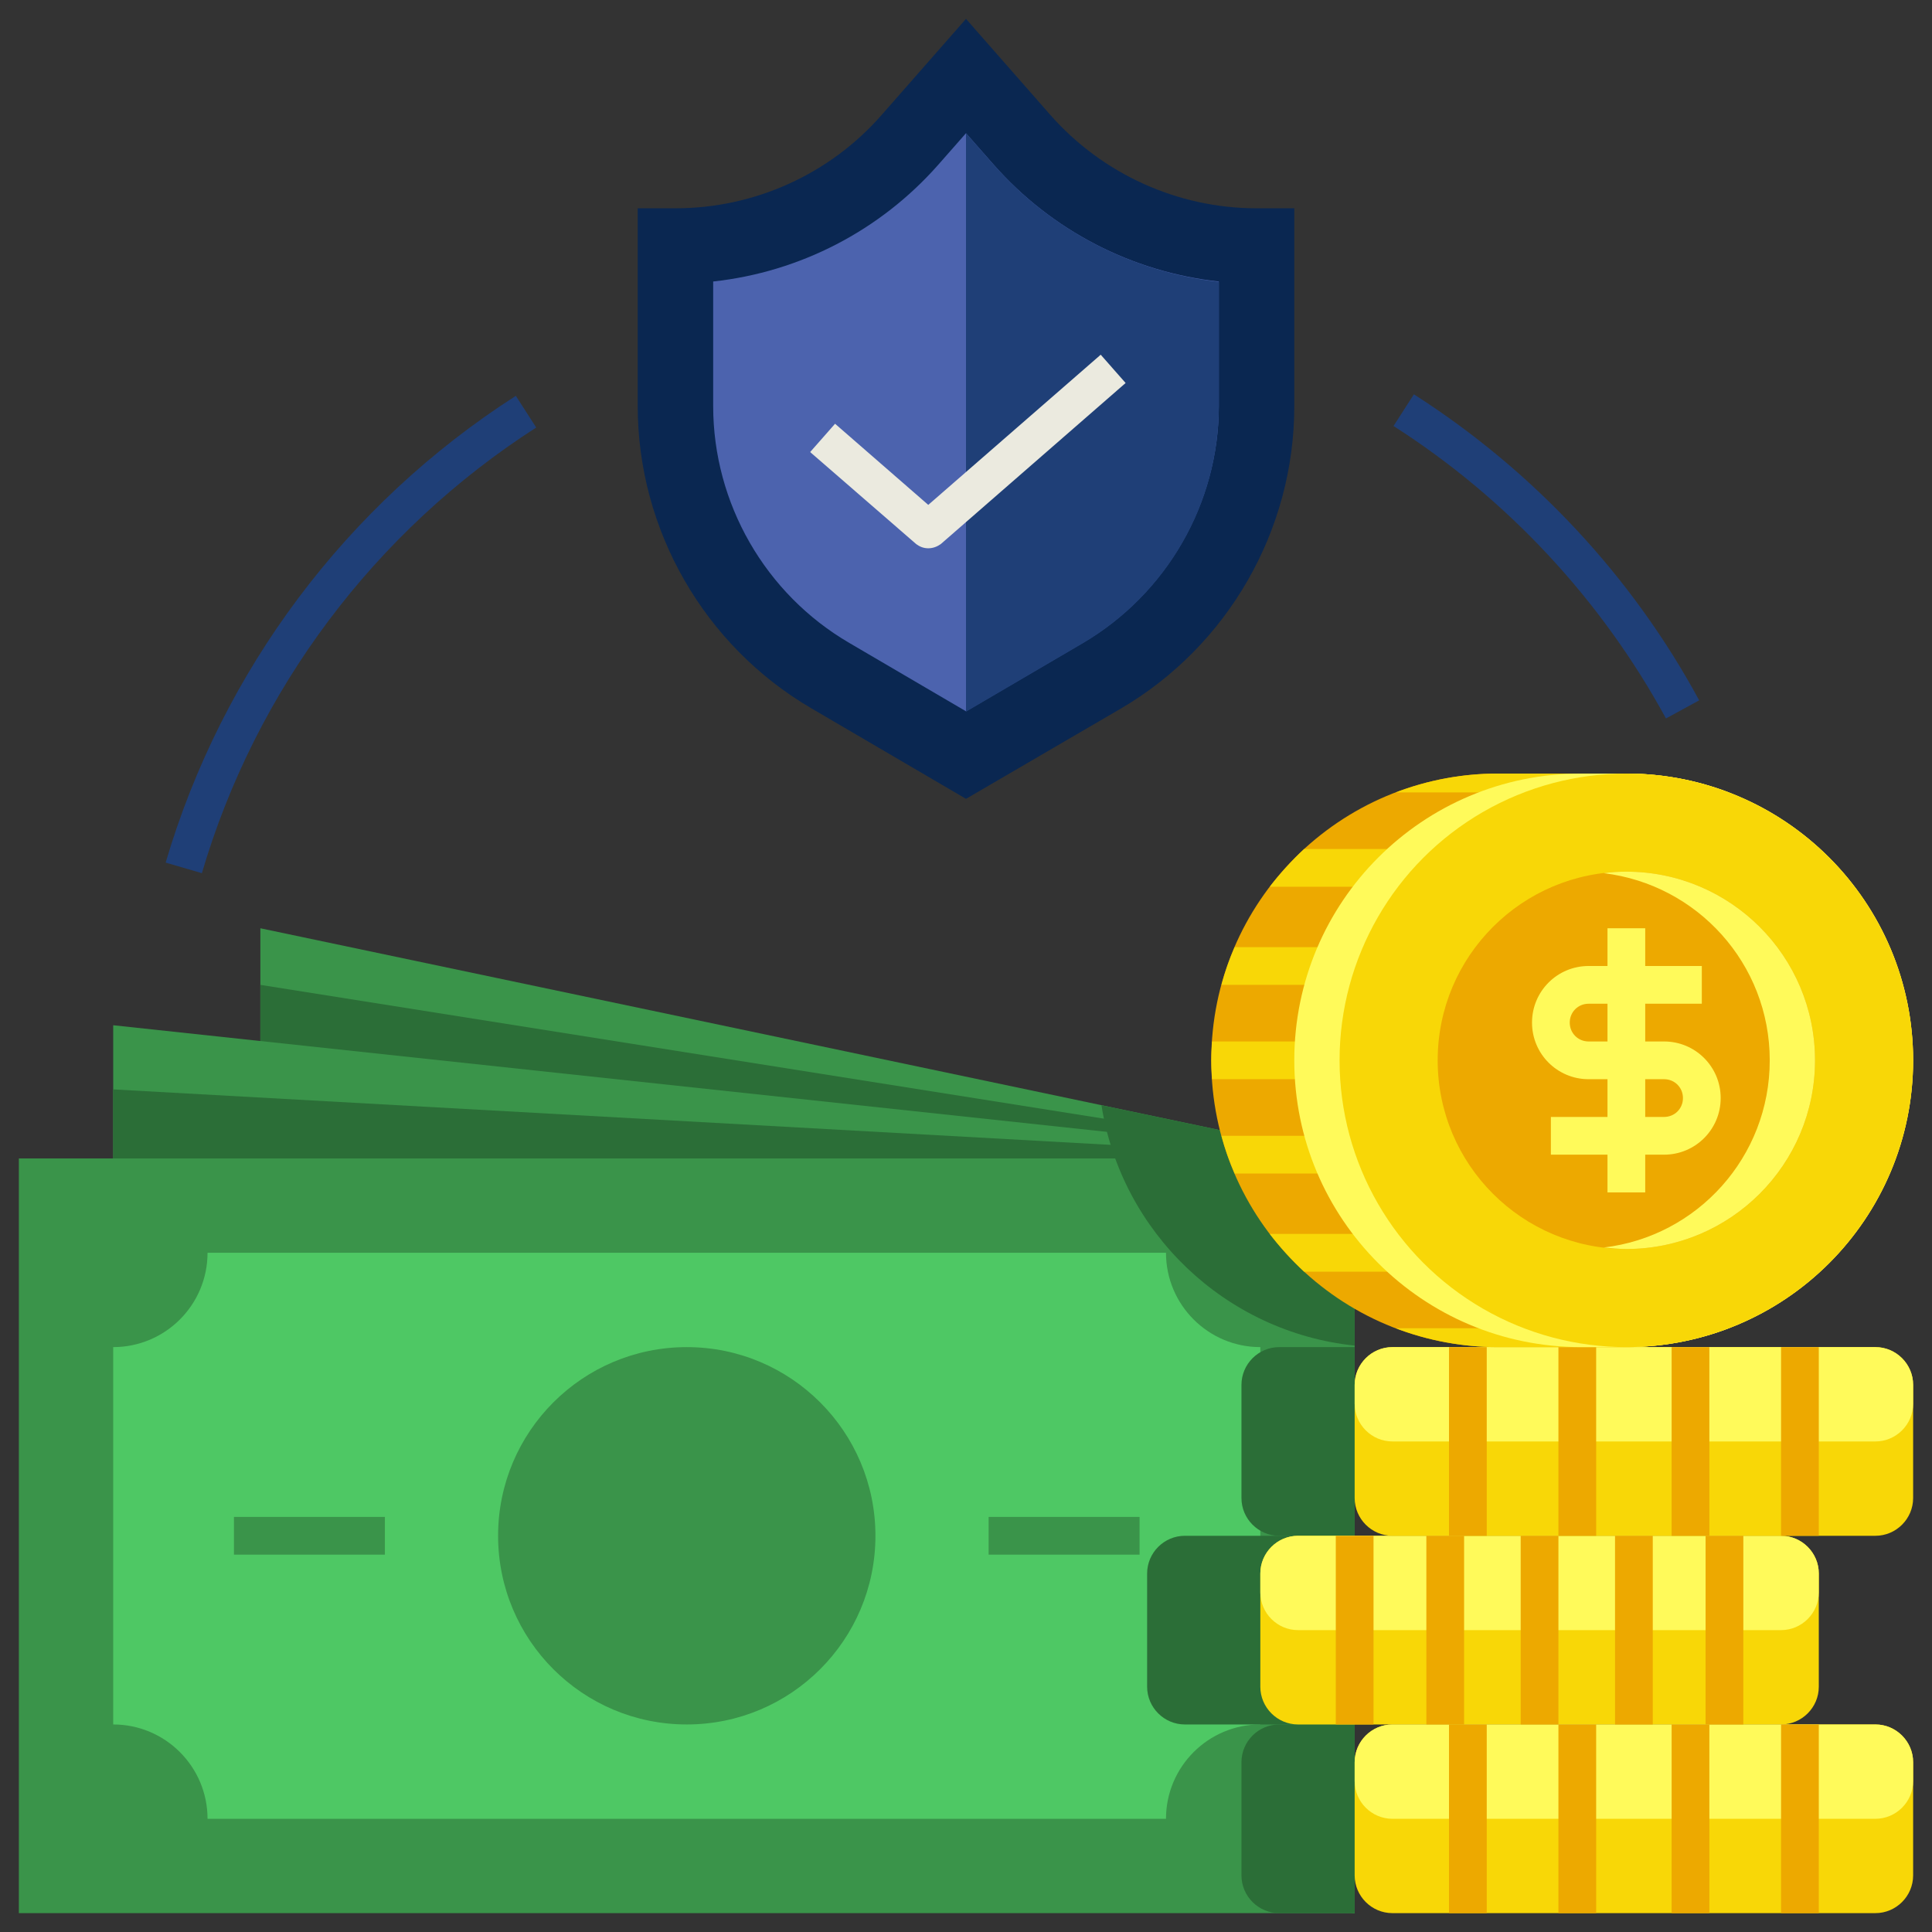 <svg id="Layer_1" enable-background="new 0 0 512 512" height="512" viewBox="0 0 512 512" width="512" xmlns="http://www.w3.org/2000/svg"><rect x="0" y="0" width="512" height="512" fill="#333333" stroke="none"/><g id="XMLID_1_"><g id="XMLID_1054_"><g id="XMLID_1824_"><path id="XMLID_3416_" d="m53.5 231.4-9.6-2.8c15-50.9 47.9-94.9 92.8-123.7l5.4 8.4c-42.8 27.5-74.3 69.5-88.6 118.1z" fill="#1f3f77"/></g><g id="XMLID_1823_"><path id="XMLID_3415_" d="m441.5 190.4c-17.1-31.4-42-58.2-72.2-77.5l5.4-8.4c31.6 20.2 57.8 48.2 75.6 81.1z" fill="#1f3f77"/></g><path id="XMLID_1822_" d="m256 211.7-41-24c-28.4-16.6-46-47.3-46-80.1v-52.4h10c20.9 0 40.9-9 54.7-24.8l22.3-25.4 22.3 25.4c13.8 15.7 33.8 24.8 54.7 24.8h10v52.5c0 32.8-17.6 63.5-46 80.1z" fill="#0a2751"/><path id="XMLID_1821_" d="m189 74.6v33c0 25.8 13.8 49.8 36.1 62.8l30.9 18.1 30.9-18.1c22.2-13 36.1-37.1 36.1-62.8v-33c-23-2.5-44.3-13.5-59.7-31l-7.3-8.3-7.3 8.3c-15.4 17.5-36.7 28.5-59.7 31z" fill="#4c63ae"/><path id="XMLID_3446_" d="m263.3 43.6-7.3-8.3v153.3l30.9-18.1c22.3-13.1 36.1-37 36.1-62.8v-33c-23-2.6-44.3-13.6-59.7-31.1z" fill="#1f3f77"/><g id="XMLID_1811_"><path id="XMLID_1817_" d="m359 307-290-61v200l290 61z" fill="#3a944a"/><path id="XMLID_3327_" d="m359 307-290-46v185l290 61z" fill="#2b6e37"/><path id="XMLID_1818_" d="m359 307-329-35.3v200l329 35.3z" fill="#3a944a"/><path id="XMLID_3231_" d="m359 307-329-18.3v183l329 35.3z" fill="#2b6e37"/><path id="XMLID_1816_" d="m5 307h354v200h-354z" fill="#3a944a"/><path id="XMLID_1815_" d="m309 332h-254c0 13.8-11.2 25-25 25v100c13.8 0 25 11.2 25 25h254c0-13.8 11.2-25 25-25v-100c-13.8 0-25-11.2-25-25z" fill="#4ec864"/><circle id="XMLID_1814_" cx="182" cy="407" fill="#3a944a" r="50"/><g id="XMLID_1813_"><path id="XMLID_3198_" d="m62 402h40v10h-40z" fill="#3a944a"/></g><g id="XMLID_1812_"><path id="XMLID_3197_" d="m262 402h40v10h-40z" fill="#3a944a"/></g><g fill="#2b6e37"><path id="XMLID_2112_" d="m339 457h20v50h-20c-5.5 0-10-4.5-10-10v-30c0-5.5 4.5-10 10-10z"/><path id="XMLID_2111_" d="m314 407h45v50h-45c-5.5 0-10-4.5-10-10v-30c0-5.5 4.5-10 10-10z"/><path id="XMLID_2110_" d="m339 357h20v50h-20c-5.5 0-10-4.5-10-10v-30c0-5.5 4.5-10 10-10z"/><path id="XMLID_2114_" d="m359 356.6v-49.6l-67.1-14.1c5.3 33.7 32.8 60.1 67.1 63.7z"/></g></g><g id="XMLID_1810_"><path id="XMLID_3414_" d="m246 145.3c-1.2 0-2.3-.4-3.3-1.2l-28-24.3 6.6-7.5 24.7 21.5 45.7-39.8 6.6 7.5-49 42.7c-1 .7-2.1 1.1-3.3 1.1z" fill="#ebeadf"/></g><g id="XMLID_1799_"><path id="XMLID_3195_" d="m369 457h128c5.5 0 10 4.5 10 10v30c0 5.5-4.5 10-10 10h-128c-5.5 0-10-4.5-10-10v-30c0-5.5 4.5-10 10-10z" fill="#f8d707"/><path id="XMLID_3194_" d="m344 407h128c5.5 0 10 4.5 10 10v30c0 5.5-4.5 10-10 10h-128c-5.5 0-10-4.5-10-10v-30c0-5.5 4.5-10 10-10z" fill="#f8d707"/><path id="XMLID_3193_" d="m344 407h128c5.5 0 10 4.5 10 10v5c0 5.5-4.5 10-10 10h-128c-5.5 0-10-4.5-10-10v-5c0-5.5 4.5-10 10-10z" fill="#fffa5a"/><path id="XMLID_3192_" d="m369 357h128c5.5 0 10 4.5 10 10v30c0 5.5-4.5 10-10 10h-128c-5.5 0-10-4.5-10-10v-30c0-5.5 4.5-10 10-10z" fill="#f8d707"/><path id="XMLID_3191_" d="m369 357h128c5.5 0 10 4.5 10 10v5c0 5.5-4.5 10-10 10h-128c-5.5 0-10-4.5-10-10v-5c0-5.5 4.5-10 10-10z" fill="#fffa5a"/><path id="XMLID_3190_" d="m369 457h128c5.5 0 10 4.5 10 10v5c0 5.5-4.5 10-10 10h-128c-5.5 0-10-4.5-10-10v-5c0-5.5 4.5-10 10-10z" fill="#fffa5a"/><g id="XMLID_3188_"><path id="XMLID_3189_" d="m384 357h10v50h-10z" fill="#eda900"/></g><g id="XMLID_3185_"><path id="XMLID_3186_" d="m413 357h10v50h-10z" fill="#eda900"/></g><g id="XMLID_3183_"><path id="XMLID_3184_" d="m443 357h10v50h-10z" fill="#eda900"/></g><g id="XMLID_3181_"><path id="XMLID_3182_" d="m472 357h10v50h-10z" fill="#eda900"/></g><g id="XMLID_3179_"><path id="XMLID_3180_" d="m384 457h10v50h-10z" fill="#eda900"/></g><g id="XMLID_3177_"><path id="XMLID_3178_" d="m413 457h10v50h-10z" fill="#eda900"/></g><g id="XMLID_3175_"><path id="XMLID_3176_" d="m443 457h10v50h-10z" fill="#eda900"/></g><g id="XMLID_3172_"><path id="XMLID_3174_" d="m472 457h10v50h-10z" fill="#eda900"/></g><g id="XMLID_1808_"><path id="XMLID_1809_" d="m354 407h10v50h-10z" fill="#eda900"/></g><g id="XMLID_1806_"><path id="XMLID_1807_" d="m378 407h10v50h-10z" fill="#eda900"/></g><g id="XMLID_1804_"><path id="XMLID_1805_" d="m403 407h10v50h-10z" fill="#eda900"/></g><g id="XMLID_1802_"><path id="XMLID_1803_" d="m428 407h10v50h-10z" fill="#eda900"/></g><g id="XMLID_1800_"><path id="XMLID_1801_" d="m452 407h10v50h-10z" fill="#eda900"/></g></g><g id="XMLID_1771_"><path id="XMLID_1798_" d="m397 205h34c42 0 76 34 76 76s-34 76-76 76h-34c-42 0-76-34-76-76s34-76 76-76z" fill="#eda900"/><g fill="#f8d707"><path id="XMLID_1797_" d="m336.5 235h63.5v-10h-54.4c-3.3 3.1-6.3 6.4-9.1 10z"/><path id="XMLID_1796_" d="m458.1 210c-8.4-3.2-17.6-5-27.1-5h-34c-9.6 0-18.7 1.8-27.1 5z"/><path id="XMLID_1795_" d="m369.9 352c8.4 3.2 17.6 5 27.1 5h34c9.6 0 18.7-1.8 27.1-5z"/><path id="XMLID_1794_" d="m323.7 261h44.3v-10h-40.8c-1.4 3.2-2.6 6.6-3.5 10z"/><path id="XMLID_1793_" d="m321 281c0 1.7.1 3.3.2 5h38.8v-10h-38.8c-.1 1.7-.2 3.3-.2 5z"/><path id="XMLID_1791_" d="m327.2 311h40.8v-10h-44.3c.9 3.4 2.1 6.8 3.5 10z"/><path id="XMLID_1790_" d="m345.6 337h54.4v-10h-63.5c2.8 3.6 5.8 6.9 9.1 10z"/></g><path id="XMLID_1782_" d="m431 205h-12c-42 0-76 34-76 76 0 42 34 76 76 76h12c42 0 76-34 76-76 0-42-34-76-76-76z" fill="#fffa5a"/><circle id="XMLID_1781_" cx="431" cy="281" fill="#f8d707" r="76"/><circle id="XMLID_1780_" cx="431" cy="281" fill="#eda900" r="50"/><path id="XMLID_1779_" d="m431 231c-2 0-4 .1-6 .4 24.8 3 44 24 44 49.6s-19.2 46.7-44 49.6c2 .2 4 .4 6 .4 27.6 0 50-22.4 50-50s-22.4-50-50-50z" fill="#fffa5a"/><g id="XMLID_1777_"><path id="XMLID_1778_" d="m441 306h-30v-10h30c2.8 0 5-2.2 5-5s-2.2-5-5-5h-20c-8.3 0-15-6.7-15-15s6.7-15 15-15h30v10h-30c-2.8 0-5 2.2-5 5s2.2 5 5 5h20c8.3 0 15 6.7 15 15s-6.7 15-15 15z" fill="#fffa5a"/></g><g id="XMLID_1772_"><path id="XMLID_1776_" d="m426 246h10v70h-10z" fill="#fffa5a"/></g></g></g></g></svg>